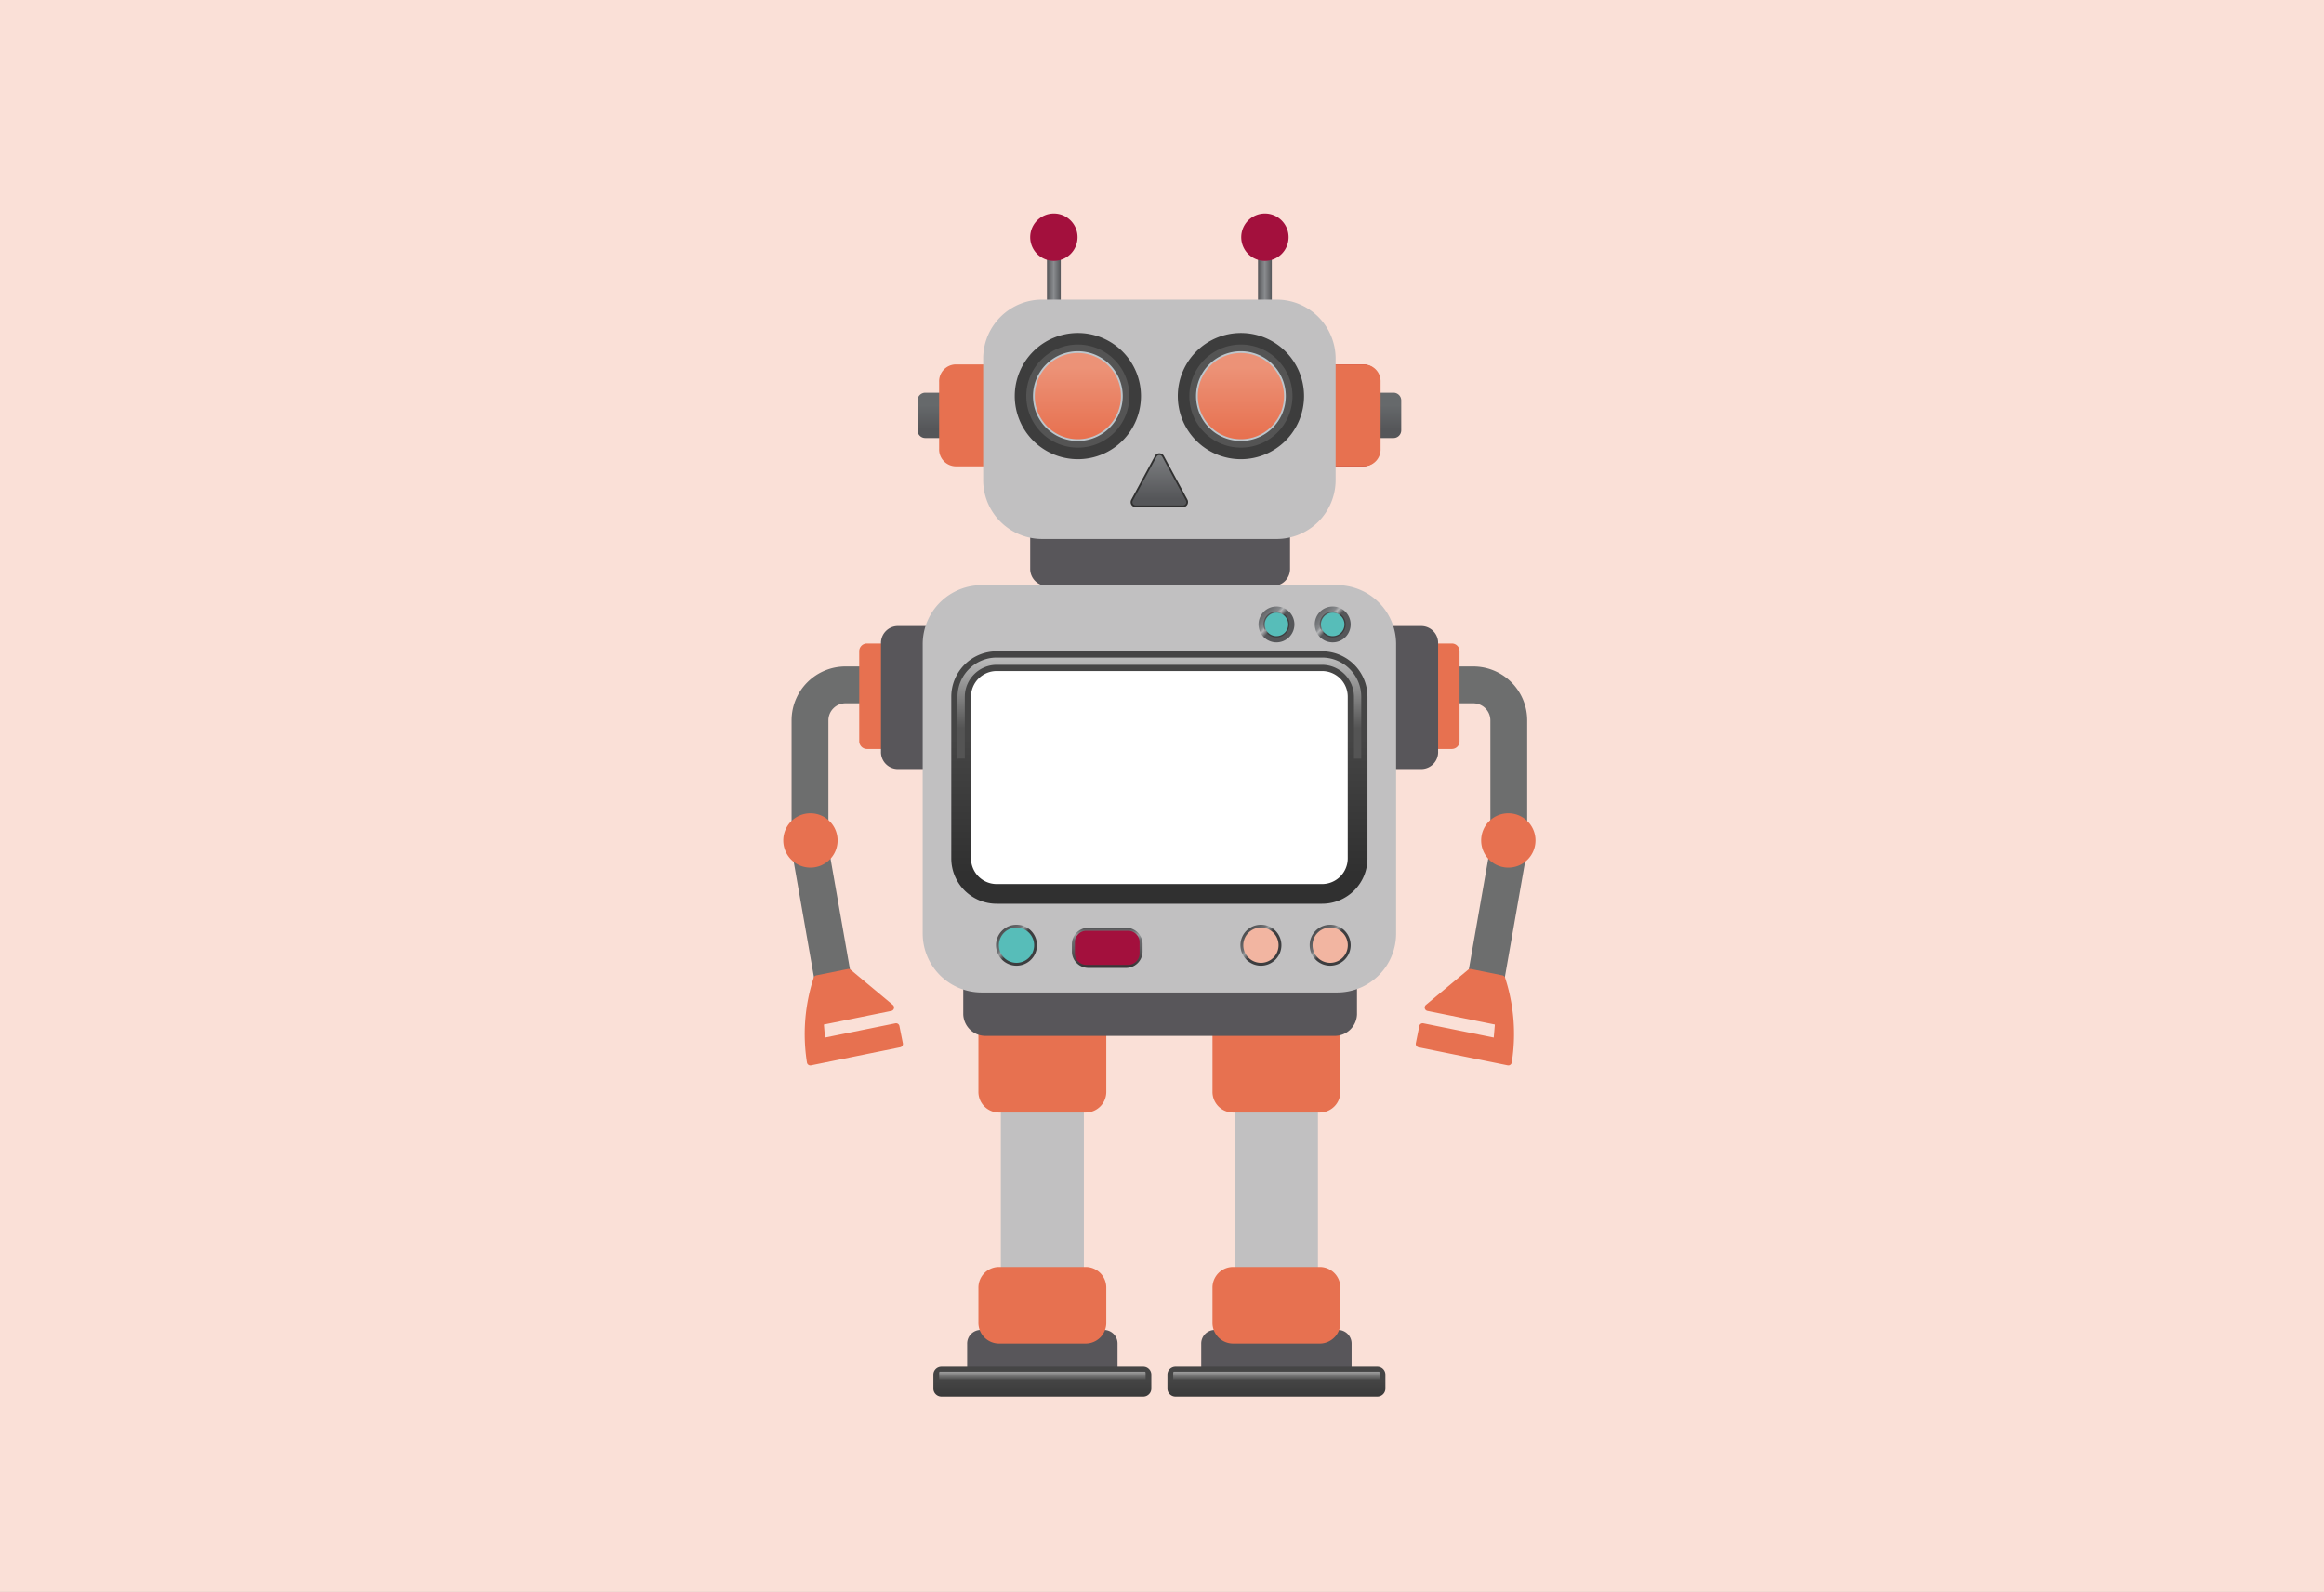 <svg xmlns="http://www.w3.org/2000/svg" xmlns:xlink="http://www.w3.org/1999/xlink" width="270" height="185" viewBox="0 0 270 185">
  <rect x="0" y="0" width="270" height="185" fill="#808080" stroke="none"/>
  <defs>
    <linearGradient id="linear-gradient" x1="0.5" y1="0.431" x2="0.5" y2="1.496" gradientUnits="objectBoundingBox">
      <stop offset="0" stop-color="#454545"/>
      <stop offset="0.985" stop-color="#303030"/>
    </linearGradient>
    <linearGradient id="linear-gradient-2" x1="0.5" y1="-0.355" x2="0.5" y2="1.005" gradientUnits="objectBoundingBox">
      <stop offset="0" stop-color="#bababa"/>
      <stop offset="0.964" stop-color="#545454"/>
    </linearGradient>
    <linearGradient id="linear-gradient-5" y1="0.5" x2="1" y2="0.5" gradientUnits="objectBoundingBox">
      <stop offset="0" stop-color="#555659"/>
      <stop offset="0.492" stop-color="#8a8c8f"/>
      <stop offset="1" stop-color="#555659"/>
    </linearGradient>
    <linearGradient id="linear-gradient-7" x1="807.435" y1="0.275" x2="807.435" y2="0.811" gradientUnits="objectBoundingBox">
      <stop offset="0" stop-color="#66696b"/>
      <stop offset="1" stop-color="#555659"/>
    </linearGradient>
    <linearGradient id="linear-gradient-8" x1="0.5" y1="0.275" x2="0.5" y2="0.811" xlink:href="#linear-gradient-7"/>
    <linearGradient id="linear-gradient-9" x1="0.5" y1="1.094" x2="0.5" y2="0.189" gradientUnits="objectBoundingBox">
      <stop offset="0" stop-color="#8a0c1e"/>
      <stop offset="0.893" stop-color="#ad0a22"/>
    </linearGradient>
    <linearGradient id="linear-gradient-10" x1="0.5" y1="0.176" x2="0.5" y2="0.963" gradientUnits="objectBoundingBox">
      <stop offset="0" stop-color="#ec9277"/>
      <stop offset="1" stop-color="#e77150"/>
    </linearGradient>
    <linearGradient id="linear-gradient-12" x1="0.5" y1="0.346" x2="0.5" y2="0.889" xlink:href="#linear-gradient"/>
    <linearGradient id="linear-gradient-13" x1="0.5" y1="0.012" x2="0.5" y2="0.723" xlink:href="#linear-gradient-2"/>
    <linearGradient id="linear-gradient-14" x1="0.486" y1="0.487" x2="-0.091" y2="-0.026" gradientUnits="objectBoundingBox">
      <stop offset="0" stop-color="#555659"/>
      <stop offset="0.178" stop-color="#b3b4b6"/>
      <stop offset="0.274" stop-color="#86888b"/>
      <stop offset="0.482" stop-color="#717376"/>
      <stop offset="1" stop-color="#434344"/>
    </linearGradient>
    <linearGradient id="linear-gradient-15" x1="0.486" y1="0.488" x2="-0.091" y2="-0.026" gradientUnits="objectBoundingBox">
      <stop offset="0" stop-color="#3d3d3f"/>
      <stop offset="0.178" stop-color="#989c9e"/>
      <stop offset="0.274" stop-color="#6d6e71"/>
      <stop offset="0.482" stop-color="#5b5c5e"/>
      <stop offset="1" stop-color="#242223"/>
    </linearGradient>
    <linearGradient id="linear-gradient-16" x1="0.486" y1="0.487" x2="-0.091" y2="-0.026" xlink:href="#linear-gradient-14"/>
    <linearGradient id="linear-gradient-17" x1="0.486" y1="0.487" x2="-0.091" y2="-0.026" xlink:href="#linear-gradient-15"/>
    <linearGradient id="linear-gradient-18" x1="0.486" y1="0.487" x2="-0.091" y2="-0.026" xlink:href="#linear-gradient-15"/>
    <linearGradient id="linear-gradient-19" x1="0.486" y1="0.487" x2="-0.091" y2="-0.026" xlink:href="#linear-gradient-15"/>
    <linearGradient id="linear-gradient-21" x1="0.5" y1="0.045" x2="0.5" y2="0.866" gradientUnits="objectBoundingBox">
      <stop offset="0" stop-color="#7b7d7f"/>
      <stop offset="1" stop-color="#555659"/>
    </linearGradient>
    <linearGradient id="linear-gradient-22" x1="0.5" y1="-0.032" x2="0.5" y2="1.176" xlink:href="#linear-gradient-15"/>
  </defs>
  <g id="Group_17164" data-name="Group 17164" transform="translate(-395 -1601)">
    <rect id="Rectangle_15369" data-name="Rectangle 15369" width="270" height="185" transform="translate(395 1601)" fill="#fae0d7" opacity="0.998"/>
    <g id="Group_17147" data-name="Group 17147" transform="translate(339.443 1548.067)">
      <path id="Path_132088" data-name="Path 132088" d="M233.691,266.841a4.038,4.038,0,0,0,3.946,4.125h1.754a4.039,4.039,0,0,0,3.947-4.125v-24.75a4.039,4.039,0,0,0-3.947-4.125h-1.754a4.039,4.039,0,0,0-3.946,4.125Z" transform="translate(-34.663 -63.736)" fill="#c1c0c1"/>
      <path id="Path_132089" data-name="Path 132089" d="M229.365,239.441a2.4,2.4,0,0,0,2.341,2.446H241.88a2.4,2.4,0,0,0,2.341-2.446V230.2a2.4,2.4,0,0,0-2.341-2.446H231.706a2.4,2.4,0,0,0-2.341,2.446Z" transform="translate(-32.942 -59.674)" fill="#e77150"/>
      <path id="Path_132090" data-name="Path 132090" d="M227.192,297.445a1.577,1.577,0,0,0,1.541,1.611h14.391a1.577,1.577,0,0,0,1.54-1.611v-2.639a1.578,1.578,0,0,0-1.54-1.612H228.733a1.577,1.577,0,0,0-1.541,1.612Z" transform="translate(-32.078 -85.707)" fill="#58565a"/>
      <path id="Path_132091" data-name="Path 132091" d="M220.674,302.783a.939.939,0,0,0,.918.959H245.08a.938.938,0,0,0,.916-.959v-1.57a.938.938,0,0,0-.916-.959H221.592a.939.939,0,0,0-.918.959Z" transform="translate(-29.485 -88.515)" fill="url(#linear-gradient)"/>
      <path id="Path_132092" data-name="Path 132092" d="M245.77,302.169v-.8c0-.076-.049-.133-.093-.133h-23.8c-.044,0-.094.055-.094.133v.8Z" transform="translate(-29.925 -88.905)" fill="url(#linear-gradient-2)"/>
      <path id="Path_132093" data-name="Path 132093" d="M229.364,287.485a2.4,2.4,0,0,0,2.341,2.447h10.174a2.4,2.4,0,0,0,2.341-2.447v-4.008a2.4,2.4,0,0,0-2.341-2.446H231.705a2.4,2.4,0,0,0-2.341,2.446Z" transform="translate(-32.942 -80.868)" fill="#e77150"/>
      <path id="Path_132094" data-name="Path 132094" d="M188.531,266.841a4.038,4.038,0,0,0,3.947,4.125h1.754a4.038,4.038,0,0,0,3.947-4.125v-24.75a4.039,4.039,0,0,0-3.947-4.125h-1.754a4.039,4.039,0,0,0-3.947,4.125Z" transform="translate(-16.698 -63.736)" fill="#c1c0c1"/>
      <path id="Path_132095" data-name="Path 132095" d="M184.207,239.441a2.394,2.394,0,0,0,2.34,2.446h10.174a2.4,2.4,0,0,0,2.341-2.446V230.2a2.4,2.4,0,0,0-2.341-2.446H186.547a2.394,2.394,0,0,0-2.34,2.446Z" transform="translate(-14.978 -59.674)" fill="#e77150"/>
      <path id="Path_132096" data-name="Path 132096" d="M182.033,297.445a1.577,1.577,0,0,0,1.541,1.611h14.39a1.577,1.577,0,0,0,1.541-1.611v-2.639a1.577,1.577,0,0,0-1.541-1.612h-14.39a1.577,1.577,0,0,0-1.541,1.612Z" transform="translate(-14.113 -85.707)" fill="#58565a"/>
      <path id="Path_132097" data-name="Path 132097" d="M175.516,302.783a.939.939,0,0,0,.917.959h23.488a.939.939,0,0,0,.917-.959v-1.57a.939.939,0,0,0-.917-.959H176.433a.939.939,0,0,0-.917.959Z" transform="translate(-11.52 -88.515)" fill="url(#linear-gradient)"/>
      <path id="Path_132098" data-name="Path 132098" d="M200.611,302.169v-.8c0-.076-.049-.133-.093-.133h-23.8c-.045,0-.094.055-.094.133v.8Z" transform="translate(-11.96 -88.905)" fill="url(#linear-gradient-2)"/>
      <path id="Path_132099" data-name="Path 132099" d="M184.207,287.485a2.4,2.4,0,0,0,2.34,2.447h10.174a2.4,2.4,0,0,0,2.341-2.447v-4.008a2.4,2.4,0,0,0-2.341-2.446H186.547a2.4,2.4,0,0,0-2.34,2.446Z" transform="translate(-14.978 -80.868)" fill="#e77150"/>
      <g id="Group_17078" data-name="Group 17078" transform="translate(225.708 150.536)">
        <path id="Path_132100" data-name="Path 132100" d="M278,216.477l3.131-17.857,4.215.739-3.133,17.857L278,216.477Z" transform="translate(-277.997 -198.62)" fill="#6d6e6e"/>
        <g id="Group_17067" data-name="Group 17067" transform="translate(0.178 0.04)">
          <rect id="Rectangle_15439" data-name="Rectangle 15439" width="18.094" height="3.927" transform="translate(0 17.822) rotate(-80.056)" fill="#6d6e6e"/>
        </g>
        <g id="Group_17068" data-name="Group 17068" transform="translate(0.354 0.08)">
          <rect id="Rectangle_15440" data-name="Rectangle 15440" width="18.058" height="3.577" transform="translate(0 17.787) rotate(-80.051)" fill="#6d6e6e"/>
        </g>
        <g id="Group_17069" data-name="Group 17069" transform="translate(0.529 0.12)">
          <rect id="Rectangle_15441" data-name="Rectangle 15441" width="18.023" height="3.226" transform="translate(0 17.751) rotate(-80.032)" fill="#6d6e6e"/>
        </g>
        <g id="Group_17070" data-name="Group 17070" transform="translate(0.706 0.16)">
          <rect id="Rectangle_15442" data-name="Rectangle 15442" width="17.987" height="2.875" transform="translate(0 17.716) rotate(-80.034)" fill="#6d6e6e"/>
        </g>
        <g id="Group_17071" data-name="Group 17071" transform="translate(0.883 0.2)">
          <rect id="Rectangle_15443" data-name="Rectangle 15443" width="17.951" height="2.524" transform="translate(0 17.68) rotate(-80.035)" fill="#6d6e6e"/>
        </g>
        <g id="Group_17072" data-name="Group 17072" transform="translate(1.062 0.24)">
          <rect id="Rectangle_15444" data-name="Rectangle 15444" width="17.915" height="2.173" transform="translate(0 17.646) rotate(-80.046)" fill="#6d6e6e"/>
        </g>
        <g id="Group_17073" data-name="Group 17073" transform="translate(1.242 0.279)">
          <rect id="Rectangle_15445" data-name="Rectangle 15445" width="17.88" height="1.823" transform="matrix(0.173, -0.985, 0.985, 0.173, 0, 17.612)" fill="#6d6e6e"/>
        </g>
        <g id="Group_17074" data-name="Group 17074" transform="translate(1.417 0.319)">
          <rect id="Rectangle_15446" data-name="Rectangle 15446" width="17.844" height="1.472" transform="translate(0 17.575) rotate(-80.049)" fill="#6d6e6e"/>
        </g>
        <g id="Group_17075" data-name="Group 17075" transform="translate(1.591 0.36)">
          <rect id="Rectangle_15447" data-name="Rectangle 15447" width="17.808" height="1.121" transform="translate(0 17.539) rotate(-80.027)" fill="#6d6e6e"/>
        </g>
        <g id="Group_17076" data-name="Group 17076" transform="translate(1.774 0.399)">
          <rect id="Rectangle_15448" data-name="Rectangle 15448" width="17.772" height="0.77" transform="translate(0 17.506) rotate(-80.062)" fill="#6d6e6e"/>
        </g>
        <g id="Group_17077" data-name="Group 17077" transform="translate(1.948 0.439)">
          <rect id="Rectangle_15449" data-name="Rectangle 15449" width="17.736" height="0.42" transform="translate(0 17.469) rotate(-80.044)" fill="#6d6e6e"/>
        </g>
      </g>
      <g id="Group_17090" data-name="Group 17090" transform="translate(223.053 130.383)">
        <path id="Path_132101" data-name="Path 132101" d="M279.241,184.626V171.416a1.989,1.989,0,0,0-1.986-1.985h-3.667v-4.278h3.667a6.264,6.264,0,0,1,6.264,6.263h0v13.209Z" transform="translate(-273.588 -165.153)" fill="#6d6e6e"/>
        <g id="Group_17079" data-name="Group 17079" transform="translate(0.037 0.175)">
          <path id="Path_132102" data-name="Path 132102" d="M273.65,165.444h3.629a6.09,6.09,0,0,1,6.089,6.088h0v13.2h-.508l-3.42-.279h0V172.387c0-.024,0-.9-.007-.924a2.035,2.035,0,0,0-1.919-2h0c-.063-.055-3.28-.089-3.37-.089h-.214l-.281-3.427Z" transform="translate(-273.65 -165.444)" fill="#6d6e6e"/>
        </g>
        <g id="Group_17080" data-name="Group 17080" transform="translate(0.075 0.35)">
          <path id="Path_132103" data-name="Path 132103" d="M273.712,165.735H277.3a5.914,5.914,0,0,1,5.913,5.913h0v13.19h-.5l-3.078-.558h0V172.416c0-.047,0-.862-.014-.907a2.092,2.092,0,0,0-1.853-2.02h0a32.084,32.084,0,0,0-3.292-.178h-.21l-.561-3.084Z" transform="translate(-273.712 -165.735)" fill="#6d6e6e"/>
        </g>
        <g id="Group_17081" data-name="Group 17081" transform="translate(0.111 0.526)">
          <path id="Path_132104" data-name="Path 132104" d="M273.772,166.027h3.556a5.74,5.74,0,0,1,5.738,5.737h0v13.181h-.489l-2.736-.839h0V172.447c0-.072-.008-.824-.021-.891a2.163,2.163,0,0,0-1.787-2.037h0a20.255,20.255,0,0,0-3.212-.267h-.207l-.842-2.742Z" transform="translate(-273.772 -166.027)" fill="#6d6e6e"/>
        </g>
        <g id="Group_17082" data-name="Group 17082" transform="translate(0.148 0.702)">
          <path id="Path_132105" data-name="Path 132105" d="M273.834,166.318h3.519a5.566,5.566,0,0,1,5.563,5.562h0v13.171h-.481l-2.394-1.117h0V172.477c0-.095-.009-.785-.027-.874a2.248,2.248,0,0,0-1.72-2.053h0a14.386,14.386,0,0,0-3.134-.356h-.2l-1.122-2.4Z" transform="translate(-273.834 -166.318)" fill="#6d6e6e"/>
        </g>
        <g id="Group_17083" data-name="Group 17083" transform="translate(0.185 0.877)">
          <path id="Path_132106" data-name="Path 132106" d="M273.895,166.609h3.482A5.392,5.392,0,0,1,282.765,172h0v13.161h-.473l-2.052-1.4h0V172.507c0-.119-.013-.747-.035-.859a2.356,2.356,0,0,0-1.654-2.07h0a10.931,10.931,0,0,0-3.055-.444h-.2l-1.4-2.056Z" transform="translate(-273.895 -166.609)" fill="#6d6e6e"/>
        </g>
        <g id="Group_17084" data-name="Group 17084" transform="translate(0.221 1.052)">
          <path id="Path_132107" data-name="Path 132107" d="M273.955,166.9H277.4a5.216,5.216,0,0,1,5.212,5.211h0v13.152h-.463l-1.711-1.676h0V172.536c0-.142-.014-.708-.042-.842a2.484,2.484,0,0,0-1.587-2.087h0a8.665,8.665,0,0,0-2.975-.534h-.2l-1.684-1.714Z" transform="translate(-273.955 -166.9)" fill="#6d6e6e"/>
        </g>
        <g id="Group_17085" data-name="Group 17085" transform="translate(0.258 1.227)">
          <path id="Path_132108" data-name="Path 132108" d="M274.017,167.191h3.408a5.041,5.041,0,0,1,5.036,5.036h0V185.37h-.455l-1.368-1.956h0V172.567a7.34,7.34,0,0,0-.048-.827,2.655,2.655,0,0,0-1.522-2.1h0a7.108,7.108,0,0,0-2.9-.623h-.191l-1.964-1.371Z" transform="translate(-274.017 -167.191)" fill="#6d6e6e"/>
        </g>
        <g id="Group_17086" data-name="Group 17086" transform="translate(0.295 1.403)">
          <path id="Path_132109" data-name="Path 132109" d="M274.078,167.483h3.372a4.867,4.867,0,0,1,4.861,4.86h0v13.133h-.446l-1.027-2.235h0V172.6a5.985,5.985,0,0,0-.055-.81,2.858,2.858,0,0,0-1.456-2.12h0a5.948,5.948,0,0,0-2.819-.712h-.187l-2.244-1.028Z" transform="translate(-274.078 -167.483)" fill="#6d6e6e"/>
        </g>
        <g id="Group_17087" data-name="Group 17087" transform="translate(0.332 1.578)">
          <path id="Path_132110" data-name="Path 132110" d="M274.14,167.774h3.334a4.692,4.692,0,0,1,4.686,4.685h0v13.123h-.437l-.684-2.515h0V172.627a5.321,5.321,0,0,0-.063-.794,3.126,3.126,0,0,0-1.39-2.137h0a5.092,5.092,0,0,0-2.739-.8h-.183l-2.525-.686Z" transform="translate(-274.14 -167.774)" fill="#6d6e6e"/>
        </g>
        <g id="Group_17088" data-name="Group 17088" transform="translate(0.37 1.754)">
          <path id="Path_132111" data-name="Path 132111" d="M274.2,168.065h3.3a4.518,4.518,0,0,1,4.512,4.51h0v13.114h-.43l-.341-2.794h0V172.657a4.488,4.488,0,0,0-.069-.779,3.464,3.464,0,0,0-1.323-2.153h0a4.428,4.428,0,0,0-2.66-.889h-.179l-2.8-.343Z" transform="translate(-274.202 -168.065)" fill="#6d6e6e"/>
        </g>
        <g id="Group_17089" data-name="Group 17089" transform="translate(0.406 1.929)">
          <path id="Path_132112" data-name="Path 132112" d="M277.522,168.357h-3.26v.419h3.261a3.928,3.928,0,0,1,3.915,3.911v13.108h.42v-13.1A4.343,4.343,0,0,0,277.522,168.357Z" transform="translate(-274.262 -168.357)" fill="#6d6e6e"/>
        </g>
      </g>
      <g id="Group_17093" data-name="Group 17093" transform="translate(220.039 147.446)">
        <g id="Group_17091" data-name="Group 17091" transform="translate(7.598)">
          <path id="Path_132113" data-name="Path 132113" d="M287.514,196.645a3.156,3.156,0,1,0-3.156,3.155A3.156,3.156,0,0,0,287.514,196.645Z" transform="translate(-281.202 -193.489)" fill="#e77150"/>
        </g>
        <g id="Group_17092" data-name="Group 17092" transform="translate(0 18.086)">
          <path id="Path_132114" data-name="Path 132114" d="M278.958,224.536a.4.4,0,0,0-.3-.265L275,223.532a.4.4,0,0,0-.335.084l-4.9,4.081a.4.4,0,0,0,.175.7l7.833,1.586-.129,1.513-8.177-1.655a.4.4,0,0,0-.471.313l-.405,2a.4.4,0,0,0,.313.471l10.358,2.1a.4.4,0,0,0,.47-.313A21.069,21.069,0,0,0,278.958,224.536Z" transform="translate(-268.584 -223.524)" fill="#e77150"/>
        </g>
      </g>
      <path id="Path_132115" data-name="Path 132115" d="M274.029,160.712h-2.307v12.262h2.307a.9.9,0,0,0,.891-.911v-10.44A.9.9,0,0,0,274.029,160.712Z" transform="translate(-49.793 -33.003)" fill="#e77150"/>
      <path id="Path_132116" data-name="Path 132116" d="M268.447,159.4a1.967,1.967,0,0,0-1.874-2.049h-4.859v16.615h4.859a1.967,1.967,0,0,0,1.874-2.05" transform="translate(-45.811 -31.666)" fill="#58565a"/>
      <g id="Group_17105" data-name="Group 17105" transform="translate(147.454 150.536)">
        <path id="Path_132117" data-name="Path 132117" d="M155.391,216.477l-3.132-17.857-4.214.739,3.133,17.857,4.213-.739Z" transform="translate(-148.046 -198.62)" fill="#6d6e6e"/>
        <g id="Group_17094" data-name="Group 17094" transform="translate(0.175 0.04)">
          <rect id="Rectangle_15450" data-name="Rectangle 15450" width="3.927" height="18.094" transform="translate(0 0.678) rotate(-9.944)" fill="#6d6e6e"/>
        </g>
        <g id="Group_17095" data-name="Group 17095" transform="translate(0.349 0.08)">
          <rect id="Rectangle_15451" data-name="Rectangle 15451" width="3.576" height="18.058" transform="translate(0 0.618) rotate(-9.95)" fill="#6d6e6e"/>
        </g>
        <g id="Group_17096" data-name="Group 17096" transform="translate(0.52 0.12)">
          <rect id="Rectangle_15452" data-name="Rectangle 15452" width="3.226" height="18.023" transform="translate(0 0.558) rotate(-9.968)" fill="#6d6e6e"/>
        </g>
        <g id="Group_17097" data-name="Group 17097" transform="translate(0.695 0.16)">
          <rect id="Rectangle_15453" data-name="Rectangle 15453" width="2.875" height="17.987" transform="translate(0 0.498) rotate(-9.966)" fill="#6d6e6e"/>
        </g>
        <g id="Group_17098" data-name="Group 17098" transform="translate(0.87 0.2)">
          <rect id="Rectangle_15454" data-name="Rectangle 15454" width="2.524" height="17.951" transform="translate(0 0.437) rotate(-9.964)" fill="#6d6e6e"/>
        </g>
        <g id="Group_17099" data-name="Group 17099" transform="translate(1.046 0.24)">
          <rect id="Rectangle_15455" data-name="Rectangle 15455" width="2.173" height="17.915" transform="matrix(0.985, -0.173, 0.173, 0.985, 0, 0.376)" fill="#6d6e6e"/>
        </g>
        <g id="Group_17100" data-name="Group 17100" transform="translate(1.223 0.279)">
          <rect id="Rectangle_15456" data-name="Rectangle 15456" width="1.823" height="17.88" transform="matrix(0.985, -0.173, 0.173, 0.985, 0, 0.315)" fill="#6d6e6e"/>
        </g>
        <g id="Group_17101" data-name="Group 17101" transform="translate(1.395 0.319)">
          <rect id="Rectangle_15457" data-name="Rectangle 15457" width="1.472" height="17.844" transform="translate(0 0.254) rotate(-9.949)" fill="#6d6e6e"/>
        </g>
        <g id="Group_17102" data-name="Group 17102" transform="translate(1.567 0.359)">
          <rect id="Rectangle_15458" data-name="Rectangle 15458" width="1.121" height="17.808" transform="translate(0 0.194) rotate(-9.967)" fill="#6d6e6e"/>
        </g>
        <g id="Group_17103" data-name="Group 17103" transform="translate(1.745 0.399)">
          <rect id="Rectangle_15459" data-name="Rectangle 15459" width="0.77" height="17.772" transform="translate(0 0.133) rotate(-9.942)" fill="#6d6e6e"/>
        </g>
        <g id="Group_17104" data-name="Group 17104" transform="translate(1.917 0.439)">
          <rect id="Rectangle_15460" data-name="Rectangle 15460" width="0.42" height="17.736" transform="translate(0 0.073) rotate(-9.955)" fill="#6d6e6e"/>
        </g>
      </g>
      <g id="Group_17117" data-name="Group 17117" transform="translate(147.523 130.383)">
        <path id="Path_132118" data-name="Path 132118" d="M152.439,184.626V171.416a1.989,1.989,0,0,1,1.985-1.985h3.667v-4.278h-3.667a6.264,6.264,0,0,0-6.263,6.263h0v13.209Z" transform="translate(-148.161 -165.153)" fill="#6d6e6e"/>
        <g id="Group_17106" data-name="Group 17106" transform="translate(0.175 0.175)">
          <path id="Path_132119" data-name="Path 132119" d="M158.171,165.444H154.54a6.09,6.09,0,0,0-6.088,6.088h0v13.2h.507l3.42-.279h0V172.387c0-.024,0-.9.007-.924a2.036,2.036,0,0,1,1.919-2h0c.063-.055,3.281-.089,3.37-.089h.214l.281-3.427Z" transform="translate(-148.452 -165.444)" fill="#6d6e6e"/>
        </g>
        <g id="Group_17107" data-name="Group 17107" transform="translate(0.35 0.35)">
          <path id="Path_132120" data-name="Path 132120" d="M158.25,165.735h-3.594a5.916,5.916,0,0,0-5.913,5.913h0v13.19h.5l3.078-.558h0V172.416c0-.047.005-.862.014-.907a2.092,2.092,0,0,1,1.853-2.02h0a32.072,32.072,0,0,1,3.291-.178h.211l.561-3.084Z" transform="translate(-148.743 -165.735)" fill="#6d6e6e"/>
        </g>
        <g id="Group_17108" data-name="Group 17108" transform="translate(0.526 0.526)">
          <path id="Path_132121" data-name="Path 132121" d="M158.328,166.027h-3.556a5.74,5.74,0,0,0-5.738,5.737h0v13.181h.49l2.736-.839h0V172.447c0-.072.007-.824.021-.891a2.163,2.163,0,0,1,1.787-2.037h0a20.268,20.268,0,0,1,3.213-.267h.207l.841-2.742Z" transform="translate(-149.034 -166.027)" fill="#6d6e6e"/>
        </g>
        <g id="Group_17109" data-name="Group 17109" transform="translate(0.701 0.702)">
          <path id="Path_132122" data-name="Path 132122" d="M158.407,166.318h-3.52a5.566,5.566,0,0,0-5.562,5.562h0v13.171h.482l2.394-1.117h0V172.477c0-.095.01-.785.027-.874a2.249,2.249,0,0,1,1.721-2.053h0a14.381,14.381,0,0,1,3.134-.356h.2l1.122-2.4Z" transform="translate(-149.325 -166.318)" fill="#6d6e6e"/>
        </g>
        <g id="Group_17110" data-name="Group 17110" transform="translate(0.877 0.877)">
          <path id="Path_132123" data-name="Path 132123" d="M158.487,166.609H155A5.391,5.391,0,0,0,149.617,172h0v13.161h.472l2.052-1.4h0V172.507c0-.119.012-.747.034-.859a2.355,2.355,0,0,1,1.655-2.07h0a10.927,10.927,0,0,1,3.054-.444h.2l1.4-2.056Z" transform="translate(-149.617 -166.609)" fill="#6d6e6e"/>
        </g>
        <g id="Group_17111" data-name="Group 17111" transform="translate(1.052 1.052)">
          <path id="Path_132124" data-name="Path 132124" d="M158.565,166.9h-3.446a5.216,5.216,0,0,0-5.211,5.211h0v13.152h.464l1.71-1.676h0V172.536c0-.142.015-.708.042-.842a2.489,2.489,0,0,1,1.589-2.087h0a8.661,8.661,0,0,1,2.976-.534h.195l1.683-1.714Z" transform="translate(-149.908 -166.9)" fill="#6d6e6e"/>
        </g>
        <g id="Group_17112" data-name="Group 17112" transform="translate(1.227 1.227)">
          <path id="Path_132125" data-name="Path 132125" d="M158.645,167.191h-3.41a5.042,5.042,0,0,0-5.036,5.036h0V185.37h.455l1.368-1.956h0V172.567a7.067,7.067,0,0,1,.049-.827,2.653,2.653,0,0,1,1.522-2.1h0a7.109,7.109,0,0,1,2.9-.623h.19l1.964-1.371Z" transform="translate(-150.199 -167.191)" fill="#6d6e6e"/>
        </g>
        <g id="Group_17113" data-name="Group 17113" transform="translate(1.402 1.403)">
          <path id="Path_132126" data-name="Path 132126" d="M158.723,167.483h-3.372a4.867,4.867,0,0,0-4.861,4.86h0v13.133h.446l1.026-2.235h0V172.6a6.091,6.091,0,0,1,.055-.81,2.858,2.858,0,0,1,1.455-2.12h0a5.948,5.948,0,0,1,2.819-.712h.187l2.244-1.028Z" transform="translate(-150.49 -167.483)" fill="#6d6e6e"/>
        </g>
        <g id="Group_17114" data-name="Group 17114" transform="translate(1.578 1.578)">
          <path id="Path_132127" data-name="Path 132127" d="M158.8,167.774h-3.335a4.693,4.693,0,0,0-4.686,4.685h0v13.123h.438l.684-2.515h0V172.627a5.235,5.235,0,0,1,.062-.794,3.126,3.126,0,0,1,1.389-2.137h0a5.1,5.1,0,0,1,2.74-.8h.183l2.525-.686Z" transform="translate(-150.781 -167.774)" fill="#6d6e6e"/>
        </g>
        <g id="Group_17115" data-name="Group 17115" transform="translate(1.754 1.754)">
          <path id="Path_132128" data-name="Path 132128" d="M158.882,168.065h-3.3a4.517,4.517,0,0,0-4.51,4.51h0v13.114h.429l.341-2.794h0V172.657a4.545,4.545,0,0,1,.07-.779,3.462,3.462,0,0,1,1.324-2.153h0a4.424,4.424,0,0,1,2.66-.889h.179l2.806-.343Z" transform="translate(-151.073 -168.065)" fill="#6d6e6e"/>
        </g>
        <g id="Group_17116" data-name="Group 17116" transform="translate(1.929 1.929)">
          <path id="Path_132129" data-name="Path 132129" d="M155.7,168.357h3.261v.419H155.7a3.928,3.928,0,0,0-3.915,3.911v13.108h-.42v-13.1A4.342,4.342,0,0,1,155.7,168.357Z" transform="translate(-151.364 -168.357)" fill="#6d6e6e"/>
        </g>
      </g>
      <path id="Path_132130" data-name="Path 132130" d="M146.557,196.645a3.156,3.156,0,1,1,3.156,3.155A3.156,3.156,0,0,1,146.557,196.645Z" transform="translate(0 -46.043)" fill="#e77150"/>
      <g id="Group_17118" data-name="Group 17118" transform="translate(149.054 165.533)">
        <path id="Path_132131" data-name="Path 132131" d="M151.743,224.536a.4.4,0,0,1,.3-.265l3.655-.739a.4.4,0,0,1,.335.084l4.9,4.081a.4.4,0,0,1-.176.7l-7.831,1.586.128,1.513,8.176-1.655a.406.406,0,0,1,.3.058.41.41,0,0,1,.171.254l.4,2a.4.4,0,0,1-.058.3.4.4,0,0,1-.254.171l-10.358,2.1a.4.4,0,0,1-.47-.313A21.069,21.069,0,0,1,151.743,224.536Z" transform="translate(-150.704 -223.524)" fill="#e77150"/>
      </g>
      <path id="Path_132132" data-name="Path 132132" d="M162.1,160.712h2.308v12.262H162.1a.9.9,0,0,1-.89-.911v-10.44A.9.9,0,0,1,162.1,160.712Z" transform="translate(-5.829 -33.003)" fill="#e77150"/>
      <path id="Path_132133" data-name="Path 132133" d="M167.282,157.35h4.859v16.615h-4.859a1.967,1.967,0,0,1-1.874-2.05V159.4A1.967,1.967,0,0,1,167.282,157.35Z" transform="translate(-7.499 -31.666)" fill="#58565a"/>
      <rect id="Rectangle_15461" data-name="Rectangle 15461" width="1.604" height="8.937" transform="translate(201.711 81.876)" fill="url(#linear-gradient-5)"/>
      <path id="Path_132134" data-name="Path 132134" d="M240.412,80.5a2.75,2.75,0,1,0-2.75,2.75A2.75,2.75,0,0,0,240.412,80.5Z" transform="translate(-35.149)" fill="#a3103d"/>
      <rect id="Rectangle_15462" data-name="Rectangle 15462" width="1.603" height="8.937" transform="translate(177.192 81.876)" fill="url(#linear-gradient-5)"/>
      <path id="Path_132135" data-name="Path 132135" d="M199.695,80.5a2.75,2.75,0,1,0-2.75,2.75A2.75,2.75,0,0,0,199.695,80.5Z" transform="translate(-18.951)" fill="#a3103d"/>
      <g id="Group_17127" data-name="Group 17127" transform="translate(162.155 95.281)">
        <g id="Group_17121" data-name="Group 17121">
          <g id="Group_17119" data-name="Group 17119" transform="translate(0 3.29)">
            <path id="Path_132136" data-name="Path 132136" d="M173.35,112.326h2.307v5.263H173.35a.9.9,0,0,1-.891-.911v-3.441A.9.9,0,0,1,173.35,112.326Z" transform="translate(-172.459 -112.326)" fill="url(#linear-gradient-7)"/>
          </g>
          <g id="Group_17120" data-name="Group 17120" transform="translate(2.511)">
            <path id="Path_132137" data-name="Path 132137" d="M178.5,106.862h4.86v11.844H178.5a1.968,1.968,0,0,1-1.874-2.05v-7.744A1.967,1.967,0,0,1,178.5,106.862Z" transform="translate(-176.628 -106.862)" fill="#e77150"/>
          </g>
        </g>
        <g id="Group_17126" data-name="Group 17126" transform="translate(46.954)">
          <g id="Group_17125" data-name="Group 17125">
            <g id="Group_17122" data-name="Group 17122" transform="translate(6.045 3.29)">
              <path id="Path_132138" data-name="Path 132138" d="M262.778,112.326h-2.307v5.263h2.307a.9.9,0,0,0,.891-.911v-3.441A.9.9,0,0,0,262.778,112.326Z" transform="translate(-260.471 -112.326)" fill="url(#linear-gradient-8)"/>
            </g>
            <g id="Group_17123" data-name="Group 17123">
              <path id="Path_132139" data-name="Path 132139" d="M255.29,106.862h-4.858v11.844h4.858a1.968,1.968,0,0,0,1.874-2.05v-7.744A1.967,1.967,0,0,0,255.29,106.862Z" transform="translate(-250.432 -106.862)" fill="url(#linear-gradient-9)"/>
            </g>
            <g id="Group_17124" data-name="Group 17124" transform="translate(0.111)">
              <path id="Path_132140" data-name="Path 132140" d="M255.475,106.862h-4.858v11.844h4.858a1.968,1.968,0,0,0,1.874-2.05v-7.744A1.967,1.967,0,0,0,255.475,106.862Z" transform="translate(-250.617 -106.862)" fill="#e77150"/>
            </g>
          </g>
        </g>
      </g>
      <path id="Rectangle_15463" data-name="Rectangle 15463" d="M1.97,0H28.223a1.968,1.968,0,0,1,1.968,1.968V6.025a1.969,1.969,0,0,1-1.969,1.969H1.97A1.97,1.97,0,0,1,0,6.024V1.97A1.97,1.97,0,0,1,1.97,0Z" transform="translate(175.243 113.028)" fill="#58565a"/>
      <path id="Rectangle_15464" data-name="Rectangle 15464" d="M6.849,0H34.1a6.848,6.848,0,0,1,6.848,6.848V20.954a6.851,6.851,0,0,1-6.851,6.851H6.85A6.85,6.85,0,0,1,0,20.955V6.849A6.849,6.849,0,0,1,6.849,0Z" transform="translate(169.781 87.759)" fill="#c1c0c1"/>
      <path id="Path_132141" data-name="Path 132141" d="M181.28,226.4a2.593,2.593,0,0,0,2.686,2.488h40.373a2.593,2.593,0,0,0,2.686-2.488v-6.448a2.593,2.593,0,0,0-2.686-2.488H183.966a2.593,2.593,0,0,0-2.686,2.488Z" transform="translate(-13.813 -55.579)" fill="#58565a"/>
      <path id="Rectangle_15465" data-name="Rectangle 15465" d="M6.849,0h41.3A6.849,6.849,0,0,1,55,6.849V40.481a6.85,6.85,0,0,1-6.85,6.85H6.85A6.85,6.85,0,0,1,0,40.481V6.849A6.849,6.849,0,0,1,6.849,0Z" transform="translate(162.755 120.936)" fill="#c1c0c1"/>
      <g id="Group_17128" data-name="Group 17128" transform="translate(167.223 129.77)">
        <path id="Rectangle_15466" data-name="Rectangle 15466" d="M6.851,0H39.211A6.849,6.849,0,0,1,46.06,6.849V20.191a6.849,6.849,0,0,1-6.849,6.849H6.851A6.851,6.851,0,0,1,0,20.19V6.851A6.851,6.851,0,0,1,6.851,0Z" transform="translate(0 0)" fill="#fff"/>
      </g>
      <g id="Group_17129" data-name="Group 17129" transform="translate(168.241 129.77)">
        <path id="Path_132142" data-name="Path 132142" d="M185.674,191.175h3.181v-27.04h-3.181a4.115,4.115,0,0,0-3.108,1.414V189.76A4.114,4.114,0,0,0,185.674,191.175Z" transform="translate(-182.566 -164.135)" fill="#fff"/>
        <rect id="Rectangle_15467" data-name="Rectangle 15467" width="6.29" height="27.04" transform="translate(6.289 0)" fill="#fff"/>
        <rect id="Rectangle_15468" data-name="Rectangle 15468" width="6.29" height="27.04" transform="translate(12.578 0)" fill="#fff"/>
        <rect id="Rectangle_15469" data-name="Rectangle 15469" width="6.289" height="27.04" transform="translate(18.868 0)" fill="#fff"/>
        <rect id="Rectangle_15470" data-name="Rectangle 15470" width="6.29" height="27.04" transform="translate(25.157 0)" fill="#fff"/>
        <rect id="Rectangle_15471" data-name="Rectangle 15471" width="6.289" height="27.04" transform="translate(31.446 0)" fill="#fff"/>
        <path id="Path_132143" data-name="Path 132143" d="M248.413,164.135h-3.182v27.04h3.182a4.114,4.114,0,0,0,3.107-1.415V165.549A4.115,4.115,0,0,0,248.413,164.135Z" transform="translate(-207.495 -164.135)" fill="#fff"/>
      </g>
      <path id="Path_132144" data-name="Path 132144" d="M205.88,108.13a7.333,7.333,0,1,0-7.334,7.333A7.334,7.334,0,0,0,205.88,108.13Z" transform="translate(-17.765 -9.168)" fill="#3d3d3d"/>
      <path id="Path_132145" data-name="Path 132145" d="M205.424,109.017a5.991,5.991,0,1,0-5.991,5.991A5.991,5.991,0,0,0,205.424,109.017Z" transform="translate(-18.652 -10.055)" fill="#545454"/>
      <path id="Path_132146" data-name="Path 132146" d="M205.125,109.6a5.112,5.112,0,1,0-5.112,5.112A5.112,5.112,0,0,0,205.125,109.6Z" transform="translate(-19.232 -10.636)" fill="url(#linear-gradient-10)"/>
      <path id="Path_132147" data-name="Path 132147" d="M194.731,109.53a5.215,5.215,0,0,1,5.214-5.215h0a5.215,5.215,0,0,1,5.215,5.215h0a5.215,5.215,0,0,1-5.215,5.214h0a5.214,5.214,0,0,1-5.214-5.214Zm1.673-3.541a4.993,4.993,0,0,0-1.467,3.541h0a4.994,4.994,0,0,0,1.467,3.541h0a4.993,4.993,0,0,0,3.541,1.467h0a5,5,0,0,0,3.542-1.467h0a5,5,0,0,0,1.467-3.541h0a4.994,4.994,0,0,0-1.467-3.541h0a5,5,0,0,0-3.542-1.467h0a4.991,4.991,0,0,0-3.541,1.467Z" transform="translate(-19.164 -10.568)" fill="#bdc6cc"/>
      <path id="Path_132148" data-name="Path 132148" d="M237.34,108.13a7.333,7.333,0,1,0-7.334,7.333A7.333,7.333,0,0,0,237.34,108.13Z" transform="translate(-30.281 -9.168)" fill="#3d3d3d"/>
      <path id="Path_132149" data-name="Path 132149" d="M236.884,109.017a5.991,5.991,0,1,0-5.992,5.991A5.991,5.991,0,0,0,236.884,109.017Z" transform="translate(-31.167 -10.055)" fill="#545454"/>
      <path id="Path_132150" data-name="Path 132150" d="M236.585,109.6a5.111,5.111,0,1,0-5.112,5.112A5.111,5.111,0,0,0,236.585,109.6Z" transform="translate(-31.748 -10.636)" fill="url(#linear-gradient-10)"/>
      <path id="Path_132151" data-name="Path 132151" d="M226.19,109.53a5.215,5.215,0,0,1,5.214-5.215h0a5.215,5.215,0,0,1,5.216,5.215h0a5.214,5.214,0,0,1-5.216,5.214h0a5.214,5.214,0,0,1-5.214-5.214Zm1.673-3.541a4.993,4.993,0,0,0-1.466,3.541h0a4.994,4.994,0,0,0,1.466,3.541h0a4.993,4.993,0,0,0,3.541,1.467h0a4.994,4.994,0,0,0,3.542-1.467h0a4.993,4.993,0,0,0,1.468-3.541h0a4.991,4.991,0,0,0-1.468-3.541h0a4.994,4.994,0,0,0-3.542-1.467h0a4.991,4.991,0,0,0-3.541,1.467Z" transform="translate(-31.679 -10.568)" fill="#bdc6cc"/>
      <path id="Path_132152" data-name="Path 132152" d="M222.054,162.232h-37.81a5.271,5.271,0,0,0-5.272,5.27v18.791a5.272,5.272,0,0,0,5.272,5.271h37.81a5.271,5.271,0,0,0,5.271-5.271V167.5A5.271,5.271,0,0,0,222.054,162.232Zm2.978,24.061a2.982,2.982,0,0,1-2.978,2.979h-37.81a2.984,2.984,0,0,1-2.98-2.979V167.5a2.983,2.983,0,0,1,2.98-2.978h37.81a2.981,2.981,0,0,1,2.978,2.978Z" transform="translate(-12.896 -33.608)" fill="url(#linear-gradient-12)"/>
      <path id="Path_132153" data-name="Path 132153" d="M181.02,175.173v-7.194a3.713,3.713,0,0,1,3.7-3.7h37.812a3.714,3.714,0,0,1,3.7,3.7v7.2h.847v-7.194a4.556,4.556,0,0,0-4.549-4.549H184.722a4.556,4.556,0,0,0-4.549,4.549v7.194Z" transform="translate(-13.373 -34.085)" fill="url(#linear-gradient-13)"/>
      <g id="Group_17132" data-name="Group 17132" transform="translate(201.771 123.409)">
        <g id="Group_17130" data-name="Group 17130">
          <path id="Path_132154" data-name="Path 132154" d="M242.417,155.657a2.085,2.085,0,1,0-2.085,2.086A2.085,2.085,0,0,0,242.417,155.657Z" transform="translate(-238.247 -153.572)" fill="url(#linear-gradient-14)"/>
          <path id="Path_132155" data-name="Path 132155" d="M242.223,156.037a1.51,1.51,0,1,0-1.51,1.51A1.51,1.51,0,0,0,242.223,156.037Z" transform="translate(-238.627 -153.952)" fill="url(#linear-gradient-15)"/>
        </g>
        <g id="Group_17131" data-name="Group 17131" transform="translate(0.721 0.721)">
          <path id="Path_132156" data-name="Path 132156" d="M239.444,156.133a1.364,1.364,0,1,0,1.365-1.364A1.364,1.364,0,0,0,239.444,156.133Z" transform="translate(-239.444 -154.769)" fill="#57bdb9"/>
        </g>
      </g>
      <g id="Group_17135" data-name="Group 17135" transform="translate(208.304 123.409)">
        <g id="Group_17133" data-name="Group 17133">
          <path id="Path_132157" data-name="Path 132157" d="M253.266,155.657a2.085,2.085,0,1,0-2.085,2.086A2.085,2.085,0,0,0,253.266,155.657Z" transform="translate(-249.095 -153.572)" fill="url(#linear-gradient-16)"/>
          <path id="Path_132158" data-name="Path 132158" d="M253.07,156.037a1.51,1.51,0,1,0-1.51,1.51A1.509,1.509,0,0,0,253.07,156.037Z" transform="translate(-249.475 -153.952)" fill="url(#linear-gradient-17)"/>
        </g>
        <g id="Group_17134" data-name="Group 17134" transform="translate(0.721 0.721)">
          <path id="Path_132159" data-name="Path 132159" d="M250.292,156.133a1.364,1.364,0,1,0,1.365-1.364A1.365,1.365,0,0,0,250.292,156.133Z" transform="translate(-250.292 -154.769)" fill="#57bdb9"/>
        </g>
      </g>
      <g id="Group_17138" data-name="Group 17138" transform="translate(171.274 160.392)">
        <g id="Group_17136" data-name="Group 17136" transform="translate(0)">
          <path id="Path_132160" data-name="Path 132160" d="M192.362,217.366a2.38,2.38,0,1,0-2.379,2.38A2.38,2.38,0,0,0,192.362,217.366Z" transform="translate(-187.602 -214.986)" fill="url(#linear-gradient-18)"/>
        </g>
        <g id="Group_17137" data-name="Group 17137" transform="translate(0.333 0.334)">
          <path id="Path_132161" data-name="Path 132161" d="M188.155,217.587a2.047,2.047,0,1,0,2.047-2.047A2.047,2.047,0,0,0,188.155,217.587Z" transform="translate(-188.155 -215.54)" fill="#57bdb9"/>
        </g>
      </g>
      <g id="Group_17141" data-name="Group 17141" transform="translate(199.671 160.392)">
        <g id="Group_17139" data-name="Group 17139">
          <path id="Path_132162" data-name="Path 132162" d="M239.52,217.366a2.38,2.38,0,1,0-2.38,2.38A2.38,2.38,0,0,0,239.52,217.366Z" transform="translate(-234.76 -214.986)" fill="url(#linear-gradient-19)"/>
        </g>
        <g id="Group_17140" data-name="Group 17140" transform="translate(0.333 0.334)">
          <path id="Path_132163" data-name="Path 132163" d="M235.313,217.587a2.047,2.047,0,1,0,2.047-2.047A2.047,2.047,0,0,0,235.313,217.587Z" transform="translate(-235.313 -215.54)" fill="#f2b5a1"/>
        </g>
      </g>
      <g id="Group_17144" data-name="Group 17144" transform="translate(207.716 160.392)">
        <g id="Group_17142" data-name="Group 17142">
          <path id="Path_132164" data-name="Path 132164" d="M252.88,217.366a2.38,2.38,0,1,0-2.38,2.38A2.38,2.38,0,0,0,252.88,217.366Z" transform="translate(-248.12 -214.986)" fill="url(#linear-gradient-15)"/>
        </g>
        <g id="Group_17143" data-name="Group 17143" transform="translate(0.334 0.334)">
          <path id="Path_132165" data-name="Path 132165" d="M248.674,217.587a2.047,2.047,0,1,0,2.047-2.047A2.047,2.047,0,0,0,248.674,217.587Z" transform="translate(-248.674 -215.54)" fill="#f2b5a1"/>
        </g>
      </g>
      <g id="Group_17145" data-name="Group 17145" transform="translate(186.915 105.605)">
        <path id="Path_132166" data-name="Path 132166" d="M220.183,129.408l-.182.1.181-.1-2.75-5.093a.587.587,0,0,0-1.035,0l-2.751,5.092a.593.593,0,0,0-.07.279.582.582,0,0,0,.083.3.589.589,0,0,0,.5.287h5.5a.589.589,0,0,0,.5-.288.582.582,0,0,0,.082-.3A.59.59,0,0,0,220.183,129.408Z" transform="translate(-213.577 -124.006)" fill="#303030"/>
        <path id="Path_132167" data-name="Path 132167" d="M220.137,129.642l-2.75-5.092a.381.381,0,0,0-.671,0l-2.751,5.092a.383.383,0,0,0,.336.564h5.5a.382.382,0,0,0,.335-.564Z" transform="translate(-213.713 -124.142)" fill="url(#linear-gradient-21)"/>
      </g>
      <g id="Group_17146" data-name="Group 17146" transform="translate(180.088 160.744)">
        <path id="Rectangle_15472" data-name="Rectangle 15472" d="M1.918,0H6.295A1.918,1.918,0,0,1,8.213,1.918v.829A1.919,1.919,0,0,1,6.294,4.666H1.919A1.919,1.919,0,0,1,0,2.747V1.918A1.918,1.918,0,0,1,1.918,0Z" fill="url(#linear-gradient-22)"/>
        <path id="Rectangle_15473" data-name="Rectangle 15473" d="M1.336,0H6.175A1.337,1.337,0,0,1,7.512,1.337V2.63A1.335,1.335,0,0,1,6.177,3.964H1.335A1.335,1.335,0,0,1,0,2.629V1.336A1.336,1.336,0,0,1,1.336,0Z" transform="translate(0.351 0.351)" fill="#a3103d"/>
      </g>
    </g>
  </g>
</svg>
